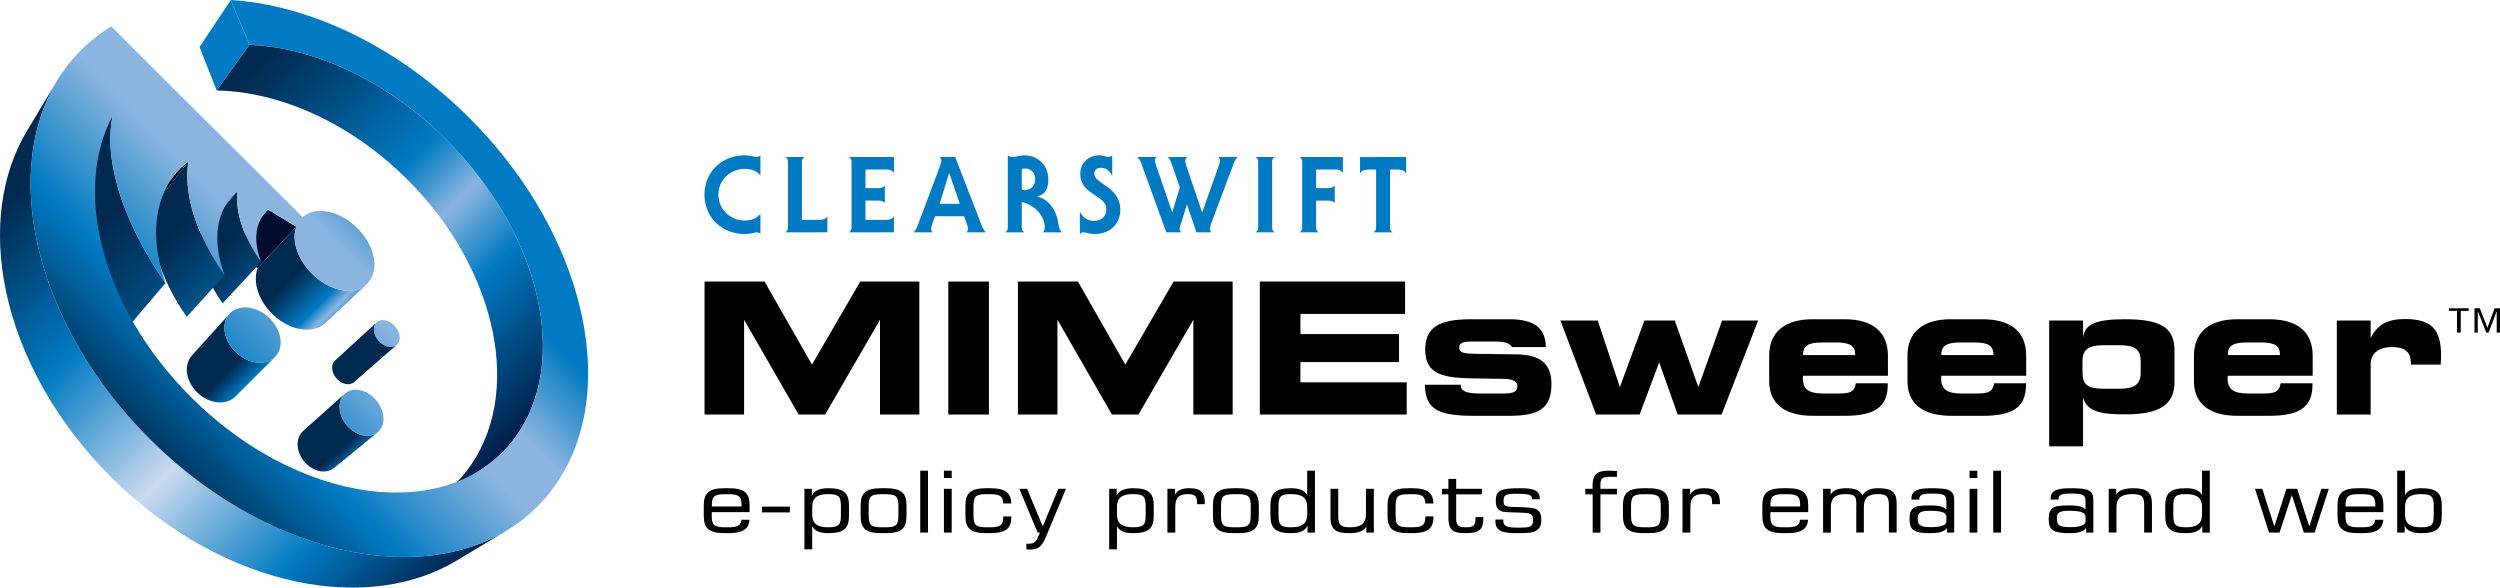 <?xml version="1.0" encoding="utf-8"?>
<!-- Generator: Adobe Illustrator 13.0.0, SVG Export Plug-In . SVG Version: 6.00 Build 14948)  -->
<!DOCTYPE svg PUBLIC "-//W3C//DTD SVG 1.0//EN" "http://www.w3.org/TR/2001/REC-SVG-20010904/DTD/svg10.dtd">
<svg version="1.0" id="Layer_1" xmlns="http://www.w3.org/2000/svg" xmlns:xlink="http://www.w3.org/1999/xlink" x="0px" y="0px"
	 width="330.745px" height="77.735px" viewBox="0 0 330.745 77.735" enable-background="new 0 0 330.745 77.735"
	 xml:space="preserve">
<path d="M93.213,54.842V37.249h7.938l6.268,10.987l6.389-10.987h7.817v17.594h-5.203V42.307l-7.26,12.536h-3.509l-7.211-12.536
	v12.536H93.213z"/>
<path d="M125.459,54.842V37.249h5.372v17.594H125.459z"/>
<path d="M134.668,54.842V37.249h7.938l6.269,10.987l6.389-10.987h7.816v17.594h-5.203V42.307l-7.26,12.536h-3.509l-7.211-12.536
	v12.536H134.668z"/>
<path d="M172.044,41.532v2.662h13.044v3.703h-13.044v2.686h14.061v4.259h-19.433V37.249h19.215v4.284H172.044z"/>
<path d="M193.25,50.897c0,0.024,0,0.024,0,0.049c0,0.798,0.798,1.113,2.444,1.113h3.267c1.259,0,1.791-0.242,1.791-0.968
	c0-0.653-0.605-0.944-1.839-0.968l-4.429-0.072c-4.017-0.073-5.929-0.799-5.929-3.8c0-3,1.888-4.017,6.075-4.017h5.082
	c3.243,0,4.768,1.162,4.792,3.678h-4.477c-0.218-0.484-0.968-0.726-2.227-0.726h-3.122c-1.089,0-1.622,0.169-1.622,0.798
	c0,0.702,0.653,0.799,2.105,0.823l5.469,0.073c3.17,0.048,4.623,1.234,4.623,3.945c0,3.243-1.694,4.187-5.59,4.187h-4.55
	c-4.622,0-6.558-0.702-6.606-4.114H193.25z"/>
<path d="M206.441,42.403h4.937l2.928,8.809l3.243-8.809h4.017l3.122,8.809l3.146-8.809h4.767l-4.84,12.439h-5.808l-2.444-6.897
	l-2.589,6.897h-5.76L206.441,42.403z"/>
<path d="M249.743,50.704c0,0.073,0,0.121,0,0.193c0,3.001-1.767,4.114-5.735,4.114h-4.163c-3.8,0-5.784-1.646-5.784-4.574V47.05
	c0-3.098,2.033-4.816,5.76-4.816h4.187c3.75,0,5.759,1.694,5.759,4.816v2.662h-11.229c0,0.121-0.024,0.242-0.024,0.339
	c0,1.452,0.799,2.008,2.662,2.008h1.888c1.525,0,2.227-0.072,2.469-1.355H249.743z M245.436,46.977c0-0.024,0-0.048,0-0.048
	c0-1.234-0.75-1.622-2.517-1.622h-1.839c-1.767,0-2.541,0.387-2.541,1.622c0,0,0,0.024,0,0.048H245.436z"/>
<path d="M268.036,50.704c0,0.073,0,0.121,0,0.193c0,3.001-1.767,4.114-5.736,4.114h-4.162c-3.8,0-5.784-1.646-5.784-4.574V47.05
	c0-3.098,2.033-4.816,5.76-4.816h4.187c3.751,0,5.76,1.694,5.76,4.816v2.662h-11.229c0,0.121-0.024,0.242-0.024,0.339
	c0,1.452,0.798,2.008,2.662,2.008h1.888c1.524,0,2.227-0.072,2.469-1.355H268.036z M263.729,46.977c0-0.024,0-0.048,0-0.048
	c0-1.234-0.75-1.622-2.517-1.622h-1.839c-1.767,0-2.541,0.387-2.541,1.622c0,0,0,0.024,0,0.048H263.729z"/>
<path d="M275.583,59.053h-4.478v-16.65h4.478v2.275c0.193-1.888,1.936-2.444,5.542-2.444c4.67,0,6.558,1.041,6.558,4.163v4.114
	c0,3.049-1.984,4.308-6.486,4.308c-3.364,0-5.082-0.387-5.614-2.227V59.053z M275.511,47.751v1.5c0,1.67,0.702,2.178,2.831,2.178
	h2.033c1.984,0,2.832-0.557,2.832-2.105v-1.549c0-1.622-0.871-2.105-2.832-2.105h-2.033
	C276.333,45.67,275.511,46.203,275.511,47.751z"/>
<path d="M305.938,50.704c0,0.073,0,0.121,0,0.193c0,3.001-1.767,4.114-5.735,4.114h-4.163c-3.799,0-5.784-1.646-5.784-4.574V47.05
	c0-3.098,2.033-4.816,5.76-4.816h4.187c3.751,0,5.76,1.694,5.76,4.816v2.662h-11.229c0,0.121-0.024,0.242-0.024,0.339
	c0,1.452,0.799,2.008,2.662,2.008h1.888c1.524,0,2.227-0.072,2.469-1.355H305.938z M301.631,46.977c0-0.024,0-0.048,0-0.048
	c0-1.234-0.75-1.622-2.517-1.622h-1.839c-1.767,0-2.541,0.387-2.541,1.622c0,0,0,0.024,0,0.048H301.631z"/>
<path d="M318.181,42.21c3.437,0,4.768,1.307,4.768,4.792c0,0.387-0.024,0.798-0.048,1.234h-3.945c0-0.073,0-0.121,0-0.194
	c0-1.452-0.798-2.13-2.492-2.13c-1.791,0-2.832,0.872-2.832,2.299v6.631h-4.477V42.403h4.477v2.323
	C314.551,42.887,315.906,42.21,318.181,42.21z"/>
<path d="M326.598,41.13h-1.046v2.876h-0.498V41.13h-1.071v-0.349h2.615V41.13z M329.088,43.346l0.946-2.565h0.71v3.225h-0.436
	v-2.839l-1.071,2.839h-0.299l-1.133-2.839v2.839h-0.436v-3.225h0.709L329.088,43.346z"/>
<linearGradient id="SVGID_1_" gradientUnits="userSpaceOnUse" x1="7154.746" y1="6261.172" x2="7272.247" y2="6378.672" gradientTransform="matrix(0.378 0 0 0.378 -2674.9 -2353.578)">
	<stop  offset="0" style="stop-color:#00294F"/>
	<stop  offset="0.37" style="stop-color:#007AC2"/>
	<stop  offset="0.5" style="stop-color:#8BB5E0"/>
	<stop  offset="0.65" style="stop-color:#007AC2"/>
	<stop  offset="1" style="stop-color:#000B2F"/>
</linearGradient>
<path fill="url(#SVGID_1_)" d="M70.734,37.912c-0.906-3.372-2.368-6.786-4.329-10.073c-1.937-3.247-4.383-6.405-7.308-9.32
	c-2.331-2.323-4.812-4.339-7.365-6.034c-2.574-1.708-5.24-3.104-7.916-4.161c-2.716-1.073-5.458-1.806-8.137-2.164
	c-0.901-0.12-1.796-0.194-2.682-0.229l-4.333,6.037c0.81,0.016,1.626,0.064,2.448,0.153c2.62,0.285,5.299,0.938,7.945,1.929
	c2.609,0.977,5.204,2.288,7.7,3.911c2.478,1.611,4.878,3.541,7.123,5.778c2.816,2.807,5.154,5.865,6.987,9.02
	c1.854,3.192,3.211,6.519,4.021,9.813c0.827,3.367,1.089,6.73,0.715,9.899c-0.386,3.265-1.451,6.348-3.285,9.023
	c-0.321,0.467-0.66,0.915-1.016,1.342c-0.358,0.43-0.735,0.84-1.128,1.229c-0.396,0.392-0.809,0.763-1.237,1.113
	c-0.431,0.353-0.879,0.684-1.342,0.994l6.331-4.24c0.464-0.311,0.912-0.645,1.343-1c0.428-0.353,0.839-0.727,1.232-1.123
	c0.391-0.394,0.764-0.808,1.118-1.243c0.352-0.433,0.685-0.886,0.999-1.36c1.796-2.709,2.797-5.847,3.102-9.179
	C72.017,44.798,71.662,41.361,70.734,37.912z"/>
<polygon fill="#007AC2" points="32.999,5.933 28.666,11.969 26.399,6.219 30.541,0 "/>
<linearGradient id="SVGID_2_" gradientUnits="userSpaceOnUse" x1="7197.093" y1="6337.489" x2="7177.429" y2="6317.826" gradientTransform="matrix(0.378 0 0 0.378 -2674.9 -2353.578)">
	<stop  offset="0" style="stop-color:#00294F"/>
	<stop  offset="0.37" style="stop-color:#007AC2"/>
	<stop  offset="0.5" style="stop-color:#8BB5E0"/>
	<stop  offset="0.65" style="stop-color:#007AC2"/>
	<stop  offset="1" style="stop-color:#000B2F"/>
</linearGradient>
<polygon fill="url(#SVGID_2_)" points="39.194,29.996 34.082,35.47 30.48,33.323 35.463,27.722 "/>
<path fill="#007AC2" d="M30.11,33.695l4.981-5.602c0.029-0.033,0.059-0.065,0.088-0.097c0.03-0.032,0.061-0.063,0.092-0.094
	c0.031-0.031,0.062-0.062,0.095-0.091s0.064-0.06,0.097-0.088l-4.982,5.601c-0.032,0.029-0.064,0.059-0.096,0.088
	c-0.032,0.03-0.063,0.061-0.094,0.092c-0.031,0.031-0.061,0.062-0.091,0.094C30.169,33.629,30.139,33.662,30.11,33.695z"/>
<linearGradient id="SVGID_3_" gradientUnits="userSpaceOnUse" x1="7180.349" y1="6321.977" x2="7205.617" y2="6347.246" gradientTransform="matrix(0.378 0 0 0.378 -2674.9 -2353.578)">
	<stop  offset="0" style="stop-color:#00294F"/>
	<stop  offset="0.37" style="stop-color:#007AC2"/>
	<stop  offset="0.5" style="stop-color:#8BB5E0"/>
	<stop  offset="0.65" style="stop-color:#007AC2"/>
	<stop  offset="1" style="stop-color:#000B2F"/>
</linearGradient>
<path fill="url(#SVGID_3_)" d="M48.537,37.593l-5.469,5.117c-0.307,0.288-0.67,0.509-1.076,0.66
	c-0.408,0.152-0.857,0.234-1.335,0.242c-0.479,0.007-0.986-0.06-1.505-0.206c-0.521-0.146-1.052-0.373-1.581-0.681
	c-0.698-0.407-1.321-0.919-1.85-1.497c-0.528-0.576-0.96-1.216-1.276-1.878c-0.316-0.66-0.516-1.341-0.582-2.003
	c-0.066-0.659,0.001-1.298,0.218-1.877l5.112-5.474c-0.21,0.588-0.266,1.239-0.185,1.915c0.082,0.678,0.3,1.379,0.637,2.062
	c0.338,0.684,0.793,1.348,1.346,1.949c0.553,0.602,1.202,1.139,1.925,1.571c0.547,0.327,1.096,0.569,1.631,0.73
	c0.534,0.161,1.054,0.24,1.543,0.243c0.488,0.002,0.946-0.072,1.359-0.219C47.863,38.099,48.23,37.88,48.537,37.593z"/>
<path fill="#007AC2" d="M25.692,31.903l4.835-5.742c0.068-0.081,0.138-0.16,0.209-0.237s0.145-0.152,0.219-0.226
	c0.075-0.074,0.151-0.146,0.229-0.215c0.079-0.07,0.158-0.138,0.239-0.205l-4.841,5.741c-0.081,0.067-0.159,0.135-0.236,0.206
	s-0.153,0.143-0.227,0.216c-0.074,0.074-0.147,0.149-0.218,0.226C25.83,31.744,25.76,31.823,25.692,31.903z"/>
<linearGradient id="SVGID_4_" gradientUnits="userSpaceOnUse" x1="7346.751" y1="6311.165" x2="7421.507" y2="6385.921" gradientTransform="matrix(0.378 0 0 0.378 -2746.779 -2353.578)">
	<stop  offset="0" style="stop-color:#00294F"/>
	<stop  offset="0.37" style="stop-color:#007AC2"/>
	<stop  offset="0.5" style="stop-color:#8BB5E0"/>
	<stop  offset="0.65" style="stop-color:#007AC2"/>
	<stop  offset="1" style="stop-color:#000B2F"/>
</linearGradient>
<path fill="url(#SVGID_4_)" d="M34.544,34.662l-5.094,5.469c-0.545-0.772-1.021-1.558-1.424-2.346
	c-0.4-0.786-0.727-1.573-0.973-2.351c-0.245-0.774-0.411-1.538-0.49-2.279c-0.08-0.738-0.075-1.454,0.02-2.137l4.841-5.741
	c-0.083,0.695-0.075,1.427,0.021,2.183c0.097,0.76,0.281,1.545,0.548,2.342c0.268,0.801,0.618,1.614,1.045,2.427
	C33.466,33.045,33.97,33.86,34.544,34.662z"/>
<path d="M18.403,29.224l4.591-5.972c0.14-0.182,0.286-0.358,0.437-0.529c0.15-0.17,0.306-0.335,0.467-0.495
	c0.161-0.159,0.327-0.312,0.497-0.46c0.17-0.147,0.345-0.289,0.525-0.425l-4.608,5.967c-0.178,0.138-0.351,0.281-0.519,0.429
	c-0.169,0.148-0.333,0.303-0.492,0.462c-0.159,0.16-0.313,0.324-0.463,0.495C18.687,28.867,18.542,29.042,18.403,29.224z"/>
<linearGradient id="SVGID_5_" gradientUnits="userSpaceOnUse" x1="6814.521" y1="6412.048" x2="6958.487" y2="6270.747" gradientTransform="matrix(0.378 0 0 0.378 -2543.048 -2355.087)">
	<stop  offset="0" style="stop-color:#002D53"/>
	<stop  offset="0.2" style="stop-color:#007AC2"/>
	<stop  offset="0.41" style="stop-color:#8BB5E0"/>
	<stop  offset="0.5" style="stop-color:#8BB5E0"/>
	<stop  offset="0.65" style="stop-color:#007AC2"/>
	<stop  offset="1" style="stop-color:#007AC2"/>
</linearGradient>
<path fill="url(#SVGID_5_)" d="M50.677,45.59c-0.228-0.14-0.431-0.314-0.603-0.511c-0.172-0.196-0.313-0.414-0.416-0.639
	c-0.104-0.225-0.169-0.458-0.191-0.684s0-0.447,0.07-0.649c0.07-0.201,0.184-0.364,0.327-0.486c0.144-0.122,0.318-0.204,0.512-0.243
	c0.193-0.039,0.405-0.036,0.625,0.011c0.22,0.048,0.448,0.14,0.672,0.278c0.224,0.138,0.424,0.311,0.593,0.503
	c0.17,0.193,0.309,0.407,0.412,0.628c0.104,0.222,0.17,0.451,0.195,0.676s0.006,0.445-0.061,0.647
	c-0.067,0.203-0.177,0.368-0.318,0.493c-0.141,0.126-0.314,0.211-0.507,0.254c-0.193,0.043-0.407,0.043-0.629-0.003
	C51.136,45.821,50.905,45.73,50.677,45.59z"/>
<linearGradient id="SVGID_6_" gradientUnits="userSpaceOnUse" x1="7197.933" y1="6360.538" x2="7205.213" y2="6368.167" gradientTransform="matrix(0.378 0 0 0.378 -2670.371 -2355.087)">
	<stop  offset="0" style="stop-color:#00294F"/>
	<stop  offset="0.37" style="stop-color:#007AC2"/>
	<stop  offset="0.5" style="stop-color:#8BB5E0"/>
	<stop  offset="0.65" style="stop-color:#007AC2"/>
	<stop  offset="1" style="stop-color:#000B2F"/>
</linearGradient>
<path fill="url(#SVGID_6_)" d="M52.123,45.832c-0.136,0.047-0.286,0.071-0.443,0.07s-0.323-0.027-0.492-0.079
	c-0.169-0.051-0.341-0.129-0.511-0.233c-0.228-0.14-0.431-0.314-0.603-0.511c-0.172-0.196-0.313-0.414-0.416-0.639
	c-0.104-0.225-0.169-0.458-0.191-0.684s0-0.447,0.07-0.649c0.016-0.047,0.035-0.091,0.056-0.134
	c0.021-0.043,0.044-0.083,0.069-0.122s0.052-0.075,0.081-0.108c0.029-0.034,0.06-0.066,0.092-0.096l-5.506,5.047
	c-0.033,0.029-0.063,0.061-0.092,0.095c-0.028,0.034-0.056,0.07-0.081,0.107c-0.025,0.038-0.048,0.078-0.07,0.12
	s-0.041,0.086-0.057,0.132c-0.074,0.198-0.099,0.413-0.083,0.633c0.017,0.221,0.076,0.446,0.173,0.663
	c0.096,0.218,0.229,0.427,0.393,0.615c0.164,0.188,0.359,0.354,0.579,0.486c0.164,0.098,0.331,0.17,0.494,0.218
	c0.164,0.047,0.325,0.069,0.479,0.067c0.154-0.002,0.3-0.028,0.434-0.076c0.135-0.048,0.257-0.119,0.362-0.211l5.63-4.922
	C52.383,45.715,52.259,45.785,52.123,45.832z"/>
<linearGradient id="SVGID_7_" gradientUnits="userSpaceOnUse" x1="7329.723" y1="6306.195" x2="7416.718" y2="6393.191" gradientTransform="matrix(0.378 0 0 0.378 -2746.779 -2353.578)">
	<stop  offset="0" style="stop-color:#00294F"/>
	<stop  offset="0.37" style="stop-color:#007AC2"/>
	<stop  offset="0.5" style="stop-color:#8BB5E0"/>
	<stop  offset="0.65" style="stop-color:#007AC2"/>
	<stop  offset="1" style="stop-color:#000B2F"/>
</linearGradient>
<path fill="url(#SVGID_7_)" d="M29.708,36.394l-5.004,5.526c-0.875-1.251-1.636-2.524-2.273-3.8c-0.634-1.27-1.144-2.539-1.52-3.789
	c-0.374-1.242-0.616-2.462-0.718-3.644c-0.101-1.172-0.064-2.303,0.119-3.376l4.608-5.967c-0.167,1.092-0.185,2.247-0.059,3.447
	c0.126,1.21,0.398,2.465,0.805,3.744c0.41,1.288,0.958,2.599,1.634,3.914C27.978,33.77,28.784,35.091,29.708,36.394z"/>
<linearGradient id="SVGID_8_" gradientUnits="userSpaceOnUse" x1="7307.026" y1="6300.394" x2="7449.526" y2="6442.894" gradientTransform="matrix(0.378 0 0 0.378 -2746.779 -2353.578)">
	<stop  offset="0" style="stop-color:#00294F"/>
	<stop  offset="0.37" style="stop-color:#007AC2"/>
	<stop  offset="0.5" style="stop-color:#8BB5E0"/>
	<stop  offset="0.65" style="stop-color:#007AC2"/>
	<stop  offset="1" style="stop-color:#000B2F"/>
</linearGradient>
<path fill="url(#SVGID_8_)" d="M21.89,37.444l-4.804,5.658c-1.273-1.845-2.401-3.738-3.354-5.638
	c-0.947-1.888-1.719-3.779-2.289-5.636c-0.563-1.839-0.926-3.64-1.062-5.366c-0.135-1.706-0.047-3.334,0.286-4.853l4.239-6.323
	c-0.317,1.542-0.38,3.204-0.213,4.951c0.169,1.769,0.573,3.62,1.185,5.517c0.618,1.915,1.446,3.871,2.455,5.829
	C19.349,33.554,20.545,35.521,21.89,37.444z"/>
<linearGradient id="SVGID_9_" gradientUnits="userSpaceOnUse" x1="7157.421" y1="6355.076" x2="7173.616" y2="6370.876" gradientTransform="matrix(0.378 0 0 0.378 -2674.9 -2353.578)">
	<stop  offset="0" style="stop-color:#00294F"/>
	<stop  offset="0.37" style="stop-color:#007AC2"/>
	<stop  offset="0.5" style="stop-color:#8BB5E0"/>
	<stop  offset="0.65" style="stop-color:#007AC2"/>
	<stop  offset="1" style="stop-color:#000B2F"/>
</linearGradient>
<path fill="url(#SVGID_9_)" d="M35.549,47.773c-0.317,0.128-0.668,0.2-1.038,0.212c-0.372,0.013-0.763-0.035-1.161-0.145
	c-0.398-0.11-0.802-0.283-1.198-0.521c-0.491-0.296-0.922-0.664-1.281-1.076c-0.358-0.412-0.644-0.867-0.844-1.336
	c-0.2-0.469-0.314-0.951-0.332-1.42c-0.018-0.467,0.06-0.919,0.246-1.328c0.027-0.061,0.056-0.119,0.087-0.176
	c0.031-0.056,0.063-0.111,0.098-0.163c0-0.001,0.001-0.002,0.002-0.004c0.034-0.052,0.069-0.102,0.106-0.15
	c0.001-0.001,0.002-0.002,0.003-0.004c0.038-0.049,0.077-0.096,0.118-0.141l-4.968,5.51c-0.001,0.001-0.002,0.003-0.004,0.005
	c-0.001,0.001-0.002,0.003-0.004,0.004c-0.001,0.001-0.002,0.003-0.004,0.005s-0.003,0.003-0.004,0.004l0.015-0.016l0,0
	l-0.015,0.016c-0.01,0.011-0.02,0.022-0.029,0.034c-0.009,0.011-0.019,0.022-0.028,0.034c-0.01,0.011-0.019,0.023-0.028,0.035
	c-0.005,0.006-0.009,0.012-0.014,0.018c0,0.001-0.001,0.001-0.002,0.002c0,0.001-0.001,0.002-0.002,0.003
	c-0.003,0.004-0.006,0.008-0.009,0.012v0c-0.008,0.01-0.016,0.02-0.022,0.03c-0.008,0.01-0.015,0.021-0.022,0.031
	s-0.014,0.021-0.022,0.031c-0.007,0.01-0.014,0.021-0.021,0.031c-0.003,0.004-0.006,0.009-0.009,0.013c0,0,0,0.001-0.001,0.001
	s-0.001,0.001-0.001,0.001c-0.003,0.005-0.006,0.01-0.009,0.014c-0.006,0.01-0.013,0.021-0.019,0.031
	c-0.007,0.01-0.013,0.021-0.02,0.031c-0.006,0.01-0.012,0.021-0.019,0.031l0.006-0.006v0l-0.006,0.006
	c-0.005,0.009-0.01,0.018-0.016,0.027c-0.005,0.009-0.01,0.018-0.015,0.027c0,0,0,0.001,0,0.001l0,0l0,0
	c-0.005,0.009-0.009,0.017-0.014,0.026s-0.01,0.018-0.015,0.027c-0.005,0.009-0.01,0.018-0.015,0.027s-0.009,0.019-0.014,0.028
	c-0.004,0.009-0.009,0.019-0.013,0.028c-0.005,0.009-0.01,0.019-0.014,0.029l-0.001,0.001c0,0,0,0.001,0,0.001
	c0,0.001,0,0.002-0.001,0.002c0,0,0,0.001,0,0.002c-0.188,0.402-0.272,0.844-0.263,1.297c0.009,0.456,0.112,0.923,0.297,1.375
	c0.187,0.453,0.455,0.89,0.796,1.284c0.341,0.394,0.753,0.743,1.225,1.022c0.38,0.224,0.77,0.384,1.154,0.484
	c0.384,0.1,0.763,0.138,1.125,0.119c0.36-0.019,0.703-0.095,1.014-0.226c0.31-0.13,0.589-0.314,0.823-0.549l5.239-5.242
	C36.148,47.462,35.865,47.646,35.549,47.773z"/>
<linearGradient id="SVGID_10_" gradientUnits="userSpaceOnUse" x1="6795.581" y1="6392.777" x2="6939.579" y2="6251.444" gradientTransform="matrix(0.378 0 0 0.378 -2547.577 -2353.578)">
	<stop  offset="0" style="stop-color:#002D53"/>
	<stop  offset="0.2" style="stop-color:#007AC2"/>
	<stop  offset="0.41" style="stop-color:#8BB5E0"/>
	<stop  offset="0.5" style="stop-color:#8BB5E0"/>
	<stop  offset="0.65" style="stop-color:#007AC2"/>
	<stop  offset="1" style="stop-color:#007AC2"/>
</linearGradient>
<path fill="url(#SVGID_10_)" d="M29.941,42.159c0.184-0.408,0.458-0.735,0.793-0.978c0.334-0.242,0.73-0.399,1.162-0.47
	c0.431-0.07,0.897-0.053,1.375,0.054c0.476,0.106,0.963,0.303,1.437,0.594c0.474,0.29,0.889,0.647,1.237,1.045
	c0.348,0.398,0.627,0.836,0.828,1.291c0.201,0.455,0.322,0.925,0.351,1.384c0.03,0.461-0.033,0.911-0.2,1.324
	c-0.168,0.415-0.427,0.753-0.75,1.008c-0.325,0.257-0.715,0.43-1.146,0.516c-0.433,0.085-0.906,0.081-1.394-0.018
	c-0.489-0.1-0.992-0.294-1.482-0.589c-0.491-0.296-0.922-0.664-1.281-1.076c-0.358-0.412-0.644-0.867-0.844-1.336
	c-0.2-0.469-0.314-0.951-0.332-1.42C29.677,43.021,29.755,42.568,29.941,42.159z"/>
<linearGradient id="SVGID_11_" gradientUnits="userSpaceOnUse" x1="7197.417" y1="6382.016" x2="7209.088" y2="6395.383" gradientTransform="matrix(0.378 0 0 0.378 -2674.9 -2353.578)">
	<stop  offset="0" style="stop-color:#00294F"/>
	<stop  offset="0.37" style="stop-color:#007AC2"/>
	<stop  offset="0.5" style="stop-color:#8BB5E0"/>
	<stop  offset="0.65" style="stop-color:#007AC2"/>
	<stop  offset="1" style="stop-color:#000B2F"/>
</linearGradient>
<path fill="url(#SVGID_11_)" d="M49.96,57.194l-5.75,4.711c-0.182,0.149-0.39,0.265-0.614,0.345c-0.225,0.08-0.468,0.124-0.721,0.13
	c-0.254,0.006-0.519-0.026-0.787-0.099c-0.268-0.073-0.539-0.186-0.806-0.341c-0.373-0.217-0.702-0.495-0.977-0.813
	c-0.275-0.317-0.497-0.674-0.654-1.047c-0.158-0.372-0.252-0.76-0.273-1.141c-0.021-0.38,0.029-0.754,0.161-1.099
	c0.032-0.084,0.068-0.165,0.108-0.241c0.041-0.077,0.084-0.15,0.131-0.219c0.047-0.069,0.098-0.135,0.152-0.196
	c0.054-0.062,0.112-0.119,0.171-0.172l5.534-4.935c-0.061,0.054-0.118,0.112-0.172,0.174c-0.054,0.062-0.105,0.129-0.152,0.199
	s-0.091,0.145-0.13,0.223c-0.04,0.078-0.075,0.161-0.106,0.247c-0.128,0.353-0.173,0.737-0.143,1.129
	c0.03,0.394,0.135,0.795,0.305,1.182c0.17,0.387,0.405,0.759,0.694,1.091s0.633,0.625,1.021,0.856
	c0.278,0.165,0.56,0.287,0.836,0.366s0.549,0.118,0.81,0.116c0.26-0.002,0.509-0.043,0.738-0.122
	C49.566,57.461,49.776,57.345,49.96,57.194z"/>
<linearGradient id="SVGID_12_" gradientUnits="userSpaceOnUse" x1="6827.934" y1="6425.738" x2="6971.931" y2="6284.406" gradientTransform="matrix(0.378 0 0 0.378 -2547.577 -2353.578)">
	<stop  offset="0" style="stop-color:#002D53"/>
	<stop  offset="0.2" style="stop-color:#007AC2"/>
	<stop  offset="0.41" style="stop-color:#8BB5E0"/>
	<stop  offset="0.5" style="stop-color:#8BB5E0"/>
	<stop  offset="0.65" style="stop-color:#007AC2"/>
	<stop  offset="1" style="stop-color:#007AC2"/>
</linearGradient>
<path fill="url(#SVGID_12_)" d="M48.729,52.055c0.376,0.227,0.71,0.513,0.993,0.836c0.283,0.323,0.514,0.684,0.684,1.061
	s0.279,0.77,0.316,1.157c0.037,0.388,0.002,0.771-0.114,1.125c-0.118,0.355-0.307,0.65-0.549,0.876
	c-0.243,0.228-0.539,0.388-0.869,0.475c-0.331,0.087-0.696,0.101-1.075,0.035c-0.379-0.065-0.773-0.211-1.161-0.441
	c-0.388-0.23-0.731-0.523-1.021-0.856s-0.524-0.704-0.694-1.091c-0.17-0.386-0.275-0.788-0.305-1.182
	c-0.03-0.392,0.014-0.776,0.143-1.129c0.127-0.351,0.327-0.639,0.577-0.857c0.25-0.217,0.55-0.367,0.881-0.444
	c0.33-0.077,0.69-0.082,1.063-0.01C47.967,51.68,48.352,51.827,48.729,52.055z"/>
<linearGradient id="SVGID_13_" gradientUnits="userSpaceOnUse" x1="7079.36" y1="6296.56" x2="7230.589" y2="6447.789" gradientTransform="matrix(0.378 0 0 0.378 -2674.9 -2353.578)">
	<stop  offset="0" style="stop-color:#00294F"/>
	<stop  offset="0.25" style="stop-color:#007AC2"/>
	<stop  offset="0.5" style="stop-color:#CADAF0"/>
	<stop  offset="0.75" style="stop-color:#007AC2"/>
	<stop  offset="1" style="stop-color:#000B2F"/>
</linearGradient>
<path fill="url(#SVGID_13_)" d="M67.004,70.208l-6.592,3.958c-2.833,1.701-6.082,2.808-9.616,3.291
	c-3.639,0.497-7.56,0.331-11.604-0.521c-4.135-0.871-8.365-2.45-12.503-4.739c-4.19-2.317-8.24-5.336-11.948-9.027
	c-3.724-3.706-6.773-7.763-9.117-11.965c-2.315-4.151-3.916-8.399-4.803-12.554c-0.867-4.064-1.043-8.005-0.55-11.664
	c0.479-3.554,1.588-6.819,3.297-9.667l3.957-6.592c-1.719,2.864-2.814,6.175-3.256,9.801c-0.456,3.739-0.214,7.79,0.745,11.987
	c0.982,4.296,2.706,8.707,5.171,13.037c2.497,4.386,5.724,8.638,9.644,12.539c3.903,3.885,8.146,7.08,12.519,9.549
	c4.316,2.437,8.708,4.139,12.982,5.103c4.177,0.942,8.206,1.173,11.924,0.713C60.86,73.012,64.154,71.918,67.004,70.208z"/>
<path fill="none" d="M67.004,70.208l-6.592,3.958c-2.833,1.701-6.082,2.808-9.616,3.291c-3.639,0.497-7.56,0.331-11.604-0.521
	c-4.135-0.871-8.365-2.45-12.503-4.739c-4.19-2.317-8.24-5.336-11.948-9.027c-3.724-3.706-6.773-7.763-9.117-11.965
	c-2.315-4.151-3.916-8.399-4.803-12.554c-0.867-4.064-1.043-8.005-0.55-11.664c0.479-3.554,1.588-6.819,3.297-9.667l3.957-6.592
	c-1.719,2.864-2.814,6.175-3.256,9.801c-0.456,3.739-0.214,7.79,0.745,11.987c0.982,4.296,2.706,8.707,5.171,13.037
	c2.497,4.386,5.724,8.638,9.644,12.539c3.903,3.885,8.146,7.08,12.519,9.549c4.316,2.437,8.708,4.139,12.982,5.103
	c4.177,0.942,8.206,1.173,11.924,0.713C60.86,73.012,64.154,71.918,67.004,70.208z"/>
<linearGradient id="SVGID_14_" gradientUnits="userSpaceOnUse" x1="6795.384" y1="6392.577" x2="6939.382" y2="6251.243" gradientTransform="matrix(0.378 0 0 0.378 -2547.577 -2353.578)">
	<stop  offset="0" style="stop-color:#002D53"/>
	<stop  offset="0.2" style="stop-color:#007AC2"/>
	<stop  offset="0.41" style="stop-color:#8BB5E0"/>
	<stop  offset="0.5" style="stop-color:#8BB5E0"/>
	<stop  offset="0.65" style="stop-color:#007AC2"/>
	<stop  offset="1" style="stop-color:#007AC2"/>
</linearGradient>
<path fill="url(#SVGID_14_)" d="M76.264,38.905c-1.17-4.087-2.989-8.207-5.387-12.162c-2.363-3.897-5.318-7.687-8.834-11.191
	c-2.801-2.793-5.779-5.226-8.842-7.285c-3.093-2.078-6.302-3.793-9.53-5.115c-3.287-1.346-6.62-2.294-9.89-2.801
	C32.694,0.184,31.613,0.069,30.541,0l2.458,5.933c0.886,0.034,1.781,0.108,2.682,0.229c2.678,0.358,5.42,1.09,8.137,2.164
	c2.675,1.057,5.342,2.452,7.916,4.161c2.553,1.695,5.035,3.71,7.365,6.034c2.925,2.915,5.371,6.074,7.308,9.32
	c1.961,3.287,3.423,6.701,4.329,10.073c0.927,3.449,1.283,6.886,0.987,10.117c-0.305,3.333-1.305,6.47-3.102,9.179
	c-1.866,2.815-4.412,4.903-7.453,6.233c-3.148,1.377-6.808,1.936-10.748,1.648c-4.051-0.295-8.358-1.482-12.64-3.559
	c-4.351-2.111-8.615-5.113-12.475-8.956c-3.045-3.032-5.573-6.324-7.555-9.72c-1.962-3.362-3.373-6.795-4.223-10.153
	c-0.835-3.297-1.124-6.5-0.875-9.479c0.244-2.909,1-5.59,2.255-7.937c-0.317,1.542-0.38,3.204-0.213,4.951
	c0.169,1.769,0.573,3.62,1.185,5.517c0.618,1.915,1.446,3.871,2.455,5.829c1.016,1.972,2.212,3.939,3.557,5.861
	c-0.397-1.131-0.702-2.251-0.91-3.349c-0.207-1.091-0.317-2.159-0.328-3.194c-0.011-1.027,0.077-2.021,0.268-2.971
	c0.188-0.942,0.478-1.841,0.871-2.688c0.187-0.403,0.395-0.786,0.621-1.151c0.226-0.363,0.471-0.707,0.733-1.033
	c0.262-0.324,0.542-0.629,0.838-0.916c0.295-0.285,0.608-0.552,0.936-0.801c-0.167,1.092-0.185,2.247-0.059,3.447
	c0.126,1.21,0.398,2.465,0.805,3.744c0.41,1.288,0.958,2.599,1.634,3.914c0.679,1.321,1.485,2.643,2.409,3.945
	c-0.284-0.766-0.507-1.525-0.667-2.271c-0.159-0.743-0.254-1.471-0.283-2.179c-0.029-0.704,0.009-1.387,0.115-2.043
	c0.106-0.652,0.28-1.276,0.525-1.867c0.117-0.281,0.248-0.55,0.392-0.806c0.144-0.255,0.301-0.498,0.471-0.728
	c0.169-0.229,0.352-0.446,0.546-0.65c0.194-0.203,0.399-0.394,0.617-0.572c-0.083,0.695-0.075,1.427,0.021,2.183
	c0.097,0.76,0.281,1.545,0.548,2.342c0.268,0.801,0.618,1.614,1.045,2.427c0.429,0.815,0.933,1.63,1.507,2.433
	c-0.181-0.471-0.325-0.938-0.431-1.398c-0.105-0.458-0.172-0.909-0.199-1.348c-0.026-0.437-0.012-0.862,0.044-1.271
	c0.057-0.408,0.155-0.799,0.298-1.171c0.068-0.177,0.145-0.346,0.23-0.507c0.084-0.162,0.178-0.315,0.28-0.461
	c0.101-0.146,0.209-0.284,0.326-0.415c0.116-0.13,0.24-0.253,0.37-0.369l3.731,2.274c-0.21,0.588-0.266,1.239-0.185,1.915
	c0.082,0.678,0.3,1.379,0.637,2.062c0.338,0.684,0.794,1.348,1.346,1.949c0.553,0.602,1.202,1.139,1.925,1.571
	c0.721,0.431,1.447,0.715,2.139,0.859c0.689,0.144,1.345,0.149,1.932,0.024c0.583-0.124,1.098-0.376,1.51-0.748
	c0.409-0.369,0.717-0.857,0.891-1.455c0.173-0.594,0.197-1.241,0.093-1.902c-0.103-0.658-0.332-1.333-0.667-1.984
	c-0.334-0.65-0.774-1.279-1.302-1.851c-0.527-0.571-1.143-1.086-1.828-1.507c-0.535-0.329-1.074-0.576-1.601-0.746
	c-0.529-0.169-1.047-0.261-1.538-0.276c-0.493-0.015-0.959,0.047-1.383,0.184c-0.425,0.138-0.807,0.351-1.128,0.638L14.72,3.495
	c-3.616,2.207-6.353,5.282-8.153,9.008c-1.879,3.892-2.725,8.465-2.479,13.433c0.255,5.144,1.676,10.646,4.28,16.134
	c2.658,5.6,6.5,11.085,11.46,16.023c4.959,4.937,10.456,8.75,16.059,11.377c5.489,2.573,10.984,3.962,16.114,4.186
	c4.954,0.216,9.508-0.657,13.377-2.562c3.704-1.823,6.754-4.58,8.935-8.212c2.081-3.466,3.179-7.417,3.437-11.566
	C77.997,47.32,77.466,43.106,76.264,38.905z"/>
<g>
	<path d="M93.105,68.251v-1.374c0-1.689,0.703-2.286,2.785-2.286h0.486c2.082,0,2.798,0.597,2.798,2.286v0.878h-5.002
		c-0.014,0.18-0.014,0.349-0.014,0.496c0,1.228,0.379,1.509,1.731,1.509h0.486c1.108,0,1.623-0.18,1.717-1.002h1.068
		c-0.108,1.295-0.96,1.779-2.771,1.779h-0.487C93.822,70.537,93.105,69.94,93.105,68.251z M98.108,67.001c0-0.079,0-0.146,0-0.225
		c0-1.138-0.419-1.396-1.731-1.396h-0.486c-1.312,0-1.717,0.259-1.717,1.396c0,0.067,0,0.146,0,0.225H98.108z"/>
	<path d="M100.806,67.024h3.69v0.766h-3.69V67.024z"/>
	<path d="M107.41,64.67v0.901c0.338-0.687,1.041-0.98,2.204-0.98c2.014,0,2.704,0.631,2.704,2.286v1.374
		c0,1.655-0.689,2.286-2.704,2.286c-1.095,0-1.758-0.236-2.163-0.9v3.04h-1.027V64.67H107.41z M109.573,69.76
		c1.501,0,1.677-0.394,1.677-1.7v-0.991c0-1.306-0.176-1.7-1.677-1.7c-1.487,0-2.122,0.518-2.122,1.723v0.946
		C107.451,69.242,108.086,69.76,109.573,69.76z"/>
	<path d="M113.858,68.251v-1.374c0-1.689,0.703-2.286,2.785-2.286h0.487c2.082,0,2.798,0.597,2.798,2.286v1.374
		c0,1.689-0.703,2.286-2.785,2.286h-0.487C114.574,70.537,113.858,69.94,113.858,68.251z M118.859,67.069
		c0-1.351-0.202-1.689-1.73-1.689h-0.487c-1.527,0-1.717,0.338-1.717,1.689v0.991c0,1.351,0.19,1.7,1.717,1.7h0.487
		c1.528,0,1.73-0.349,1.73-1.7V67.069z"/>
	<path d="M121.748,62.272h1.027v8.187h-1.027V62.272z"/>
	<path d="M124.879,64.67h1.027v5.788h-1.027V64.67z M124.879,62.272h1.027v0.968h-1.027V62.272z"/>
	<path d="M127.726,68.251v-1.374c0-1.689,0.704-2.286,2.785-2.286h0.487c1.919,0,2.758,0.552,2.798,2.016h-1.068
		c-0.041-1.014-0.5-1.228-1.73-1.228h-0.487c-1.527,0-1.717,0.338-1.717,1.689v0.991c0,1.351,0.189,1.7,1.717,1.7h0.487
		c1.271,0,1.73-0.259,1.73-1.34c0-0.034,0-0.068,0-0.102h1.068c0,0.034,0,0.079,0,0.113c0,1.531-0.825,2.105-2.785,2.105h-0.486
		C128.442,70.537,127.726,69.94,127.726,68.251z"/>
	<path d="M135.886,64.67l2.068,4.978l2.055-4.978h1.014l-2.623,6.295c-0.5,1.205-0.946,1.746-2.068,1.746
		c-0.162,0-0.337-0.012-0.541-0.034v-0.754c0.108,0.011,0.216,0.011,0.311,0.011c0.689,0,0.946-0.236,1.23-0.878l0.257-0.597h-0.311
		l-2.42-5.788H135.886z"/>
	<path d="M147.729,64.67v0.901c0.338-0.687,1.041-0.98,2.204-0.98c2.014,0,2.704,0.631,2.704,2.286v1.374
		c0,1.655-0.69,2.286-2.704,2.286c-1.095,0-1.757-0.236-2.163-0.9v3.04h-1.027V64.67H147.729z M149.893,69.76
		c1.5,0,1.677-0.394,1.677-1.7v-0.991c0-1.306-0.176-1.7-1.677-1.7c-1.487,0-2.123,0.518-2.123,1.723v0.946
		C147.77,69.242,148.405,69.76,149.893,69.76z"/>
	<path d="M154.447,64.67h1v0.788c0.298-0.608,0.906-0.867,1.906-0.867c1.568,0,2.055,0.586,2.055,2.072v0.045h-1.041V66.54
		c0-0.889-0.243-1.171-1.257-1.171c-1.189,0-1.623,0.552-1.623,1.723v3.367h-1.041V64.67z"/>
	<path d="M160.469,68.251v-1.374c0-1.689,0.703-2.286,2.785-2.286h0.487c2.082,0,2.798,0.597,2.798,2.286v1.374
		c0,1.689-0.703,2.286-2.785,2.286h-0.487C161.186,70.537,160.469,69.94,160.469,68.251z M165.471,67.069
		c0-1.351-0.203-1.689-1.73-1.689h-0.487c-1.528,0-1.717,0.338-1.717,1.689v0.991c0,1.351,0.189,1.7,1.717,1.7h0.487
		c1.527,0,1.73-0.349,1.73-1.7V67.069z"/>
	<path d="M170.792,70.537c-2.014,0-2.717-0.63-2.717-2.286v-1.374c0-1.655,0.703-2.286,2.717-2.286c1.095,0,1.744,0.237,2.149,0.901
		v-3.22h1.028v8.187h-0.987v-0.89C172.645,70.256,171.955,70.537,170.792,70.537z M172.942,67.091c0-1.205-0.635-1.723-2.122-1.723
		c-1.5,0-1.677,0.394-1.677,1.7v0.991c0,1.306,0.176,1.7,1.677,1.7c1.487,0,2.122-0.518,2.122-1.723V67.091z"/>
	<path d="M181.755,70.458h-0.987V69.67c-0.338,0.597-1.082,0.867-2.285,0.867c-1.852,0-2.46-0.563-2.46-2.072V64.67h1.027v3.615
		c0,1.126,0.257,1.475,1.582,1.475c1.446,0,2.082-0.529,2.082-1.723V64.67h1.041V70.458z"/>
	<path d="M183.567,68.251v-1.374c0-1.689,0.704-2.286,2.786-2.286h0.486c1.919,0,2.758,0.552,2.799,2.016h-1.068
		c-0.041-1.014-0.5-1.228-1.73-1.228h-0.486c-1.528,0-1.717,0.338-1.717,1.689v0.991c0,1.351,0.189,1.7,1.717,1.7h0.486
		c1.271,0,1.73-0.259,1.73-1.34c0-0.034,0-0.068,0-0.102h1.068c0,0.034,0,0.079,0,0.113c0,1.531-0.825,2.105-2.785,2.105h-0.487
		C184.284,70.537,183.567,69.94,183.567,68.251z"/>
	<path d="M190.768,64.67h0.852v-1.306h1.027v1.306h3.407v0.732h-3.407v3.187c0,0.912,0.284,1.171,1.285,1.171
		c1.027,0,1.271-0.27,1.271-1.171V68.42h1.041v0.045c0,1.746-0.594,2.072-2.501,2.072c-1.636,0-2.122-0.552-2.122-2.072v-3.063
		h-0.852V64.67z"/>
	<path d="M198.877,68.736c0,0.045,0,0.09,0,0.135c0,0.789,0.568,0.935,1.988,0.935c1.419,0,1.96-0.023,1.96-0.991
		c0-0.845-0.311-0.935-1.528-0.991c-1.406-0.056-2.312-0.022-2.677-0.191c-0.568-0.259-0.73-0.675-0.73-1.396
		c0-1.453,0.838-1.645,3.177-1.645c1.825,0,2.65,0.248,2.65,1.464h-1.027c0-0.023,0-0.034,0-0.057c0-0.574-0.595-0.675-1.987-0.675
		c-1.433,0-1.785,0.112-1.785,0.912c0,0.36,0.027,0.574,0.271,0.687c0.378,0.168,0.96,0.146,1.784,0.168
		c1.068,0.034,1.771,0.09,2.082,0.203c0.649,0.248,0.852,0.675,0.852,1.464c0,0.799-0.176,1.193-0.879,1.554
		c-0.324,0.169-1.041,0.225-2.149,0.225c-2.136,0-3.042-0.225-3.042-1.644c0-0.045,0-0.101,0-0.157H198.877z"/>
	<path d="M209.733,64.67h0.974c-0.014-0.135-0.014-0.27-0.014-0.394c0-1.464,0.541-2.004,2.082-2.004
		c0.351,0,0.73,0.011,1.149,0.045v0.777c-0.365-0.011-0.649-0.022-0.865-0.022c-1.23,0-1.325,0.281-1.325,1.205v0.394h2.19v0.732
		h-2.19v5.056h-1.027v-5.056h-0.974V64.67z"/>
	<path d="M214.714,68.251v-1.374c0-1.689,0.703-2.286,2.785-2.286h0.486c2.082,0,2.798,0.597,2.798,2.286v1.374
		c0,1.689-0.703,2.286-2.785,2.286h-0.487C215.43,70.537,214.714,69.94,214.714,68.251z M219.716,67.069
		c0-1.351-0.203-1.689-1.73-1.689h-0.486c-1.528,0-1.717,0.338-1.717,1.689v0.991c0,1.351,0.189,1.7,1.717,1.7h0.486
		c1.528,0,1.73-0.349,1.73-1.7V67.069z"/>
	<path d="M222.59,64.67h1.001v0.788c0.297-0.608,0.905-0.867,1.906-0.867c1.569,0,2.055,0.586,2.055,2.072v0.045h-1.041V66.54
		c0-0.889-0.244-1.171-1.257-1.171c-1.19,0-1.623,0.552-1.623,1.723v3.367h-1.041V64.67z"/>
	<path d="M233.153,68.251v-1.374c0-1.689,0.703-2.286,2.785-2.286h0.487c2.082,0,2.798,0.597,2.798,2.286v0.878h-5.002
		c-0.013,0.18-0.013,0.349-0.013,0.496c0,1.228,0.378,1.509,1.73,1.509h0.487c1.109,0,1.622-0.18,1.717-1.002h1.067
		c-0.108,1.295-0.959,1.779-2.771,1.779h-0.487C233.869,70.537,233.153,69.94,233.153,68.251z M238.155,67.001
		c0-0.079,0-0.146,0-0.225c0-1.138-0.419-1.396-1.73-1.396h-0.487c-1.312,0-1.717,0.259-1.717,1.396c0,0.067,0,0.146,0,0.225
		H238.155z"/>
	<path d="M241.191,64.67h1v0.788c0.297-0.597,0.973-0.867,2.082-0.867c1.135,0,1.784,0.259,2.123,0.958
		c0.419-0.687,1.054-0.958,2.108-0.958c1.839,0,2.42,0.529,2.42,2.072v3.795h-1.028v-3.525c0-1.193-0.216-1.565-1.473-1.565
		c-1.312,0-1.839,0.541-1.839,1.723v3.367h-1V66.54c0-0.901-0.297-1.171-1.447-1.171c-1.325,0-1.919,0.541-1.919,1.723v3.367h-1.027
		V64.67z"/>
	<path d="M255.372,70.537c-2.028,0-2.745-0.326-2.745-1.835c0-0.732,0.122-1.205,0.554-1.509c0.378-0.259,1.068-0.327,2.136-0.327
		c1.136,0,1.825,0.124,2.19,0.563v-1.002c0-1.025-0.365-1.126-1.987-1.126c-1.163,0-1.596,0.124-1.609,0.8h-1.028
		c0-0.045,0-0.09,0-0.135c0-1.047,0.797-1.374,2.569-1.374c1.298,0,2.123,0.068,2.528,0.327c0.527,0.338,0.554,0.8,0.554,1.487
		v4.054h-0.933l-0.041-0.608C257.224,70.357,256.521,70.537,255.372,70.537z M257.508,68.375c0-0.574-0.703-0.799-2.109-0.799
		c-1.298,0-1.69,0.191-1.69,1.025c0,0.923,0.379,1.137,1.798,1.137c1.339,0,2.001-0.281,2.001-0.754V68.375z"/>
	<path d="M260.571,64.67h1.027v5.788h-1.027V64.67z M260.571,62.272h1.027v0.968h-1.027V62.272z"/>
	<path d="M263.702,62.272h1.027v8.187h-1.027V62.272z"/>
	<path d="M273.78,70.537c-2.028,0-2.744-0.326-2.744-1.835c0-0.732,0.122-1.205,0.554-1.509c0.378-0.259,1.068-0.327,2.136-0.327
		c1.136,0,1.825,0.124,2.19,0.563v-1.002c0-1.025-0.365-1.126-1.987-1.126c-1.163,0-1.595,0.124-1.609,0.8h-1.027
		c0-0.045,0-0.09,0-0.135c0-1.047,0.798-1.374,2.569-1.374c1.297,0,2.123,0.068,2.528,0.327c0.527,0.338,0.554,0.8,0.554,1.487
		v4.054h-0.933l-0.041-0.608C275.632,70.357,274.929,70.537,273.78,70.537z M275.916,68.375c0-0.574-0.703-0.799-2.109-0.799
		c-1.298,0-1.69,0.191-1.69,1.025c0,0.923,0.378,1.137,1.798,1.137c1.338,0,2-0.281,2-0.754V68.375z"/>
	<path d="M278.979,64.67h0.987v0.788c0.338-0.597,1.068-0.867,2.271-0.867c1.852,0,2.46,0.563,2.46,2.072v3.795h-1.027v-3.615
		c0-1.126-0.244-1.475-1.568-1.475c-1.446,0-2.096,0.529-2.096,1.723v3.367h-1.027V64.67z"/>
	<path d="M289.174,70.537c-2.014,0-2.717-0.63-2.717-2.286v-1.374c0-1.655,0.703-2.286,2.717-2.286c1.096,0,1.744,0.237,2.15,0.901
		v-3.22h1.027v8.187h-0.987v-0.89C291.026,70.256,290.336,70.537,289.174,70.537z M291.324,67.091c0-1.205-0.636-1.723-2.123-1.723
		c-1.501,0-1.676,0.394-1.676,1.7v0.991c0,1.306,0.175,1.7,1.676,1.7c1.487,0,2.123-0.518,2.123-1.723V67.091z"/>
	<path d="M299.296,64.67l1.595,4.978l1.595-4.978h1.419l1.609,4.978l1.595-4.978h0.987l-1.879,5.788h-1.419l-1.595-4.966
		l-1.623,4.966h-1.393l-1.852-5.788H299.296z"/>
	<path d="M309.245,68.251v-1.374c0-1.689,0.703-2.286,2.785-2.286h0.487c2.082,0,2.799,0.597,2.799,2.286v0.878h-5.002
		c-0.013,0.18-0.013,0.349-0.013,0.496c0,1.228,0.378,1.509,1.73,1.509h0.487c1.109,0,1.622-0.18,1.717-1.002h1.068
		c-0.108,1.295-0.96,1.779-2.771,1.779h-0.487C309.962,70.537,309.245,69.94,309.245,68.251z M314.247,67.001
		c0-0.079,0-0.146,0-0.225c0-1.138-0.419-1.396-1.73-1.396h-0.487c-1.312,0-1.717,0.259-1.717,1.396c0,0.067,0,0.146,0,0.225
		H314.247z"/>
	<path d="M317.148,62.272h1.027v3.22c0.406-0.664,1.068-0.901,2.163-0.901c2.015,0,2.704,0.631,2.704,2.286v1.374
		c0,1.655-0.689,2.286-2.704,2.286c-1.163,0-1.865-0.281-2.204-0.968v0.89h-0.987V62.272z M318.176,68.038
		c0,1.205,0.636,1.723,2.123,1.723c1.5,0,1.676-0.394,1.676-1.7v-0.991c0-1.306-0.176-1.7-1.676-1.7
		c-1.487,0-2.123,0.518-2.123,1.723V68.038z"/>
</g>
<g>
	<path fill="#007AC2" d="M100.602,23.209c-0.42-0.503-1.049-0.867-2.085-0.867c-1.847,0-3.47,1.413-3.47,3.414
		s1.624,3.414,3.47,3.414c1.036,0,1.665-0.364,2.085-0.868v2.659c-0.07-0.084-0.14-0.14-0.224-0.168
		c-0.084-0.028-0.168-0.056-0.252-0.056c-0.196,0-0.812,0.224-1.609,0.224c-2.995,0-5.317-2.169-5.317-5.205
		c0-3.037,2.322-5.205,5.317-5.205c0.406,0,0.728,0.056,0.994,0.112c0.266,0.056,0.461,0.112,0.615,0.112
		c0.224,0,0.35-0.126,0.476-0.224V23.209z"/>
	<path fill="#007AC2" d="M106.44,20.774c-0.196,0.126-0.35,0.308-0.35,0.56v7.752h2.406c0.504,0,0.756-0.168,0.966-0.448v2.099
		h-5.569c0.196-0.125,0.35-0.308,0.35-0.56v-8.843c0-0.251-0.154-0.434-0.35-0.56H106.44z"/>
	<path fill="#007AC2" d="M112.306,30.737c0.196-0.125,0.35-0.308,0.35-0.56v-8.843c0-0.251-0.154-0.434-0.35-0.56h5.961v2.099
		c-0.21-0.28-0.462-0.448-0.966-0.448h-2.798v2.462h1.707c0.392,0,0.629-0.098,0.854-0.308v2.267
		c-0.224-0.21-0.462-0.308-0.854-0.308h-1.707v2.546h2.798c0.504,0,0.756-0.168,0.966-0.448v2.099H112.306z"/>
	<path fill="#007AC2" d="M123.714,28.61l-0.21,0.545c-0.14,0.364-0.322,0.868-0.322,1.12c0,0.196,0.098,0.35,0.196,0.461h-2.519
		c0.21-0.209,0.406-0.518,0.518-0.825l2.84-7.556c0.14-0.364,0.322-0.867,0.322-1.119c0-0.196-0.098-0.35-0.196-0.462h2.029
		l3.541,9.137c0.112,0.308,0.308,0.616,0.518,0.825h-2.561c0.098-0.112,0.196-0.266,0.196-0.461c0-0.252-0.182-0.756-0.322-1.12
		l-0.21-0.545H123.714z M126.975,26.959l-1.385-4.043h-0.028l-1.246,4.043H126.975z"/>
	<path fill="#007AC2" d="M137.965,30.737c0.154-0.167,0.252-0.377,0.252-0.657c0-1.385-1.147-2.924-3.037-3.344v3.442
		c0,0.252,0.154,0.434,0.35,0.56h-2.546c0.196-0.125,0.35-0.308,0.35-0.56v-9.626c0.209,0.154,0.42,0.224,0.671,0.224
		c0.336,0,0.882-0.224,1.553-0.224c1.749,0,3.134,1.329,3.134,3.148c0,1.175-0.322,2.029-1.455,2.281v0.028
		c1.609,0.364,2.56,1.945,2.771,3.484c0.112,0.826,0.293,1.091,0.503,1.245H137.965z M135.18,25.042
		c0.112,0.07,0.238,0.098,0.406,0.098c0.839,0,1.371-0.616,1.371-1.427c0-0.797-0.532-1.427-1.371-1.427
		c-0.168,0-0.294,0.028-0.406,0.098V25.042z"/>
	<path fill="#007AC2" d="M147.148,23.237h-0.028c-0.322-0.658-0.77-1.036-1.525-1.036c-0.532,0-0.825,0.35-0.825,0.77
		c0,1.414,3.442,1.679,3.442,4.771c0,1.973-1.427,3.218-3.415,3.218c-0.308,0-0.615-0.056-0.867-0.112
		c-0.252-0.056-0.448-0.112-0.588-0.112c-0.209,0-0.35,0.112-0.476,0.224v-2.882h0.028c0.419,0.755,1.063,1.147,1.847,1.147
		c0.951,0,1.623-0.56,1.623-1.525c0-2.001-3.442-1.819-3.442-4.701c0-1.469,1.092-2.449,2.547-2.449
		c0.224,0,0.448,0.056,0.658,0.112s0.392,0.112,0.503,0.112c0.196,0,0.392-0.084,0.518-0.224V23.237z"/>
	<path fill="#007AC2" d="M157.043,20.774c-0.168,0.182-0.224,0.294-0.224,0.532c0,0.224,0.069,0.448,0.125,0.616l2.085,6.143h0.028
		l2.029-5.709c0.126-0.364,0.322-0.867,0.322-1.119c0-0.196-0.098-0.35-0.196-0.462h2.532c-0.21,0.21-0.406,0.518-0.518,0.826
		l-2.84,7.556c-0.14,0.364-0.322,0.868-0.322,1.12c0,0.196,0.098,0.35,0.196,0.461h-1.973l-1.245-3.666h-0.028l-0.629,2.084
		c-0.126,0.42-0.322,0.868-0.322,1.12c0,0.196,0.098,0.35,0.196,0.461H154.3l-3.316-9.137c-0.112-0.308-0.308-0.616-0.517-0.826
		h2.518c-0.098,0.112-0.196,0.266-0.196,0.462c0,0.252,0.196,0.755,0.322,1.119l1.959,5.709h0.027l0.994-3.274l-1.133-3.247
		c-0.098-0.28-0.224-0.587-0.462-0.77H157.043z"/>
	<path fill="#007AC2" d="M166.103,30.737c0.196-0.125,0.349-0.308,0.349-0.56v-8.843c0-0.251-0.153-0.434-0.349-0.56h2.546
		c-0.196,0.126-0.35,0.308-0.35,0.56v8.843c0,0.252,0.154,0.434,0.35,0.56H166.103z"/>
	<path fill="#007AC2" d="M172.274,21.334c0-0.251-0.154-0.434-0.35-0.56h5.737v2.099c-0.21-0.28-0.462-0.448-0.966-0.448h-2.575
		v2.462h1.609c0.392,0,0.629-0.098,0.854-0.308v2.267c-0.224-0.21-0.462-0.308-0.854-0.308h-1.609v3.638
		c0,0.252,0.154,0.434,0.35,0.56h-2.546c0.196-0.125,0.35-0.308,0.35-0.56V21.334z"/>
	<path fill="#007AC2" d="M186.031,20.774V23c-0.112-0.308-0.322-0.574-1.372-0.574h-0.755v7.751c0,0.252,0.154,0.434,0.35,0.56
		h-2.547c0.196-0.125,0.35-0.308,0.35-0.56v-7.751h-0.756c-1.049,0-1.259,0.266-1.371,0.574v-2.225H186.031z"/>
</g>
</svg>
